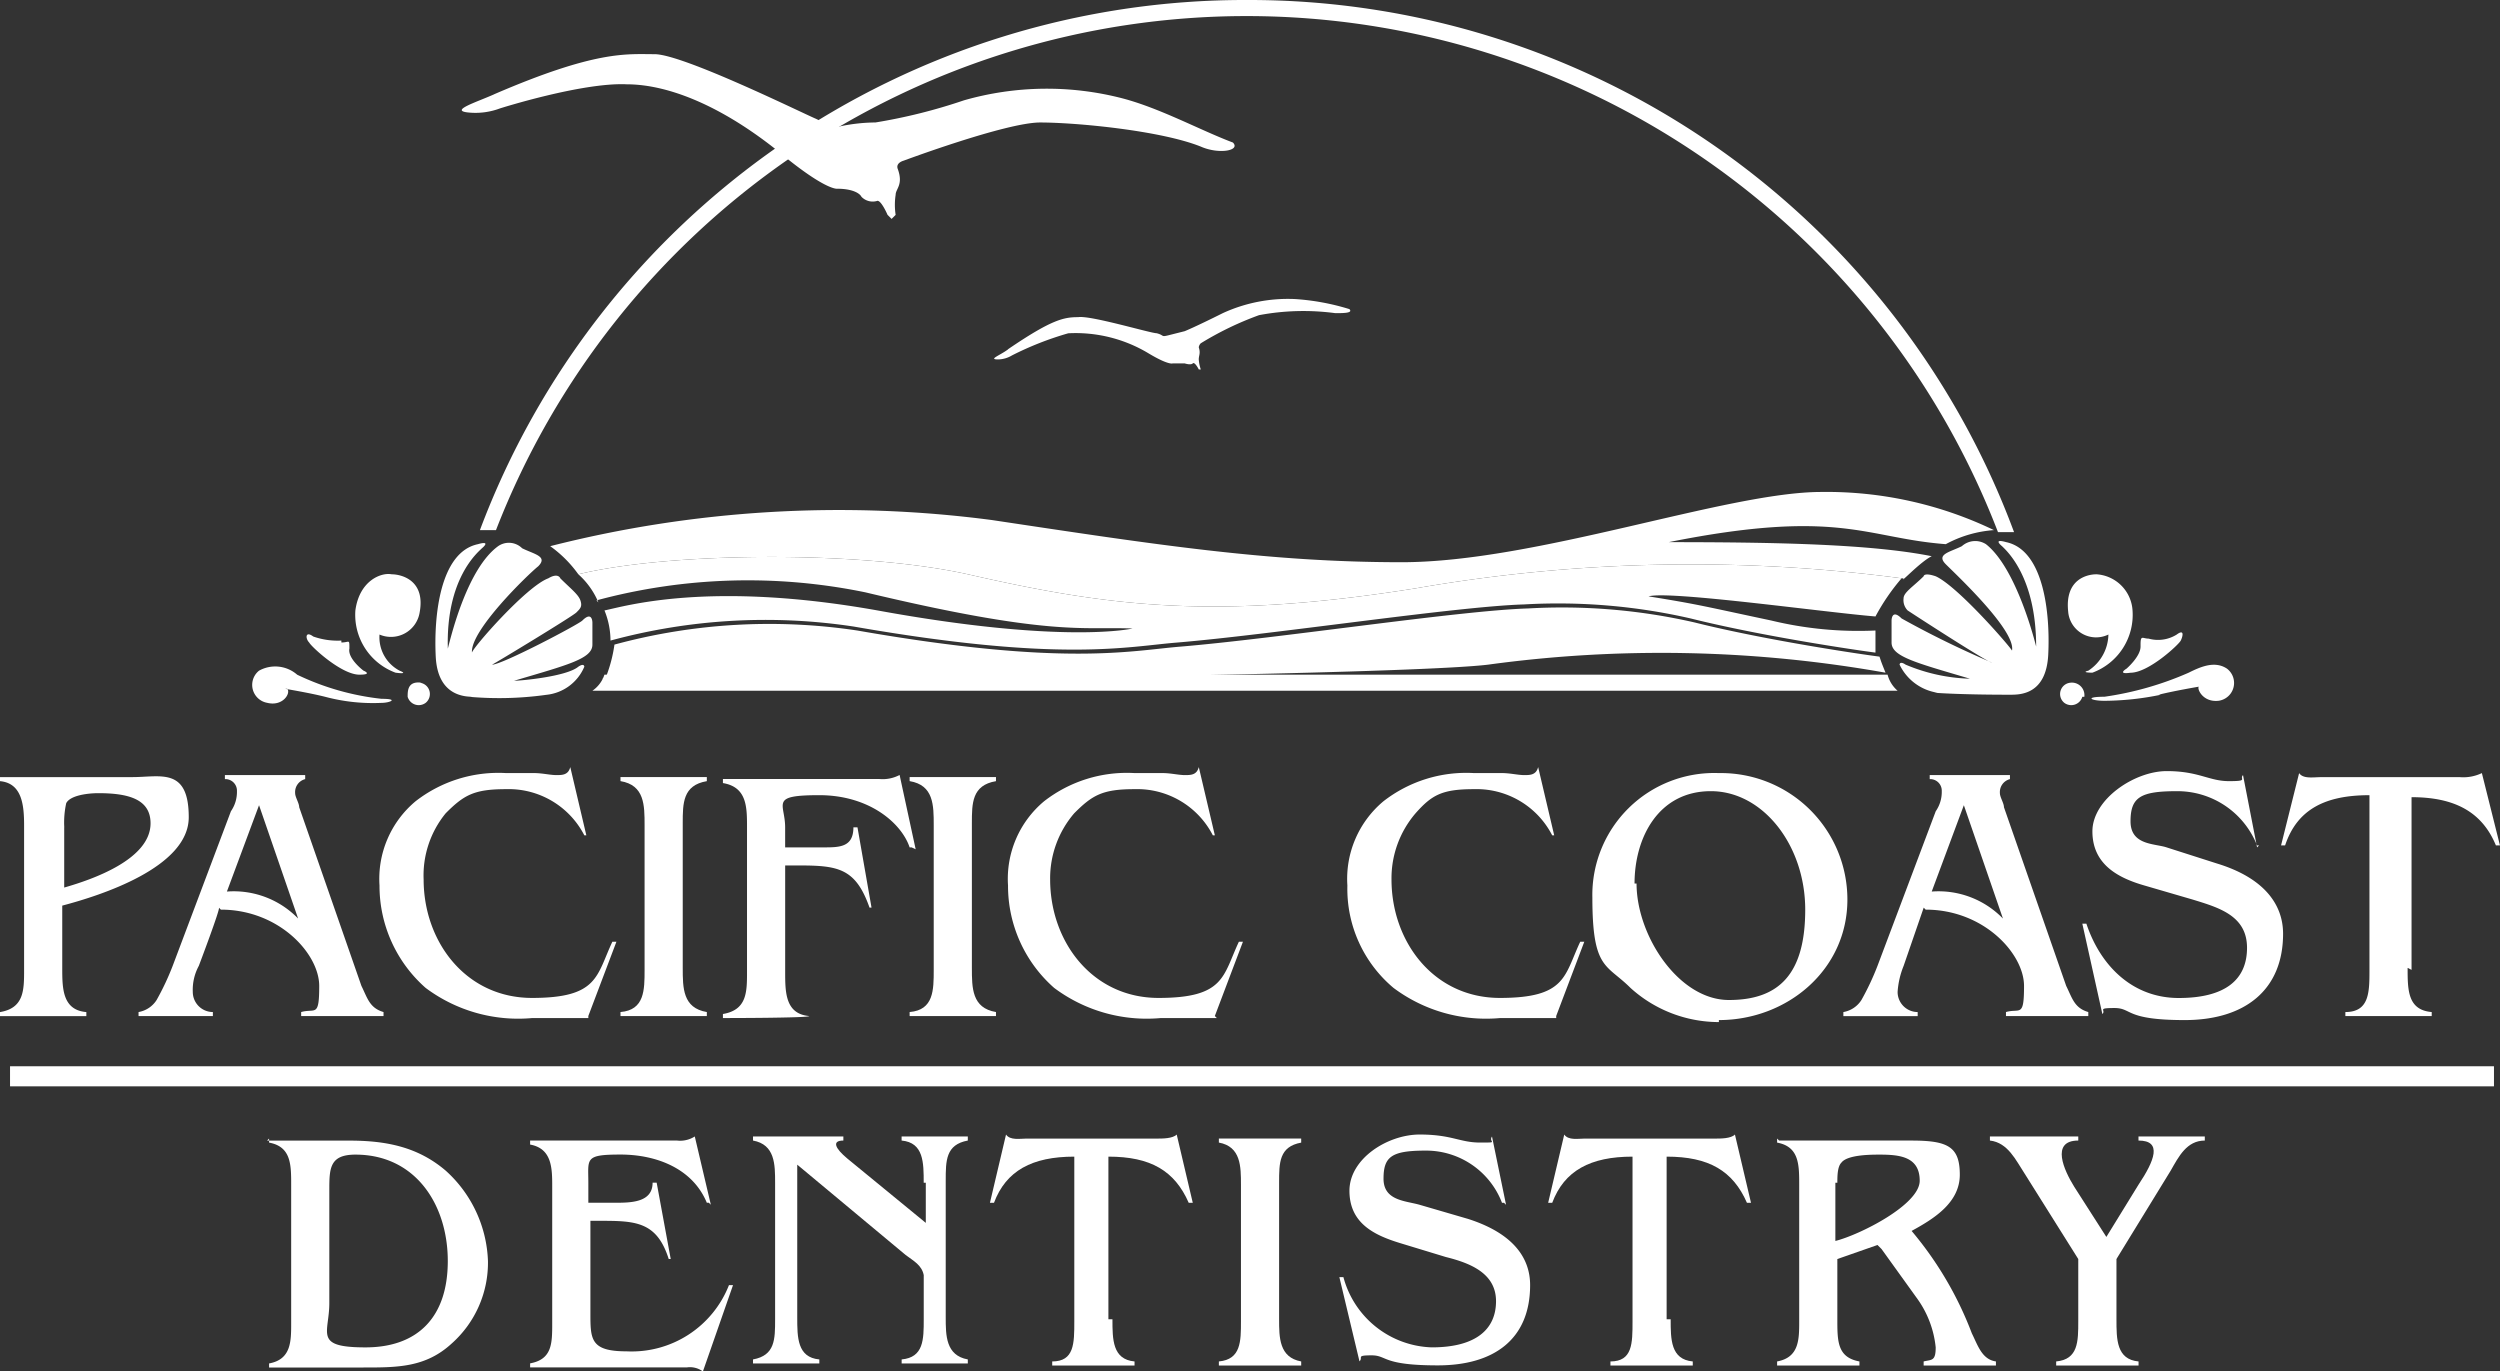 <svg id="pacific_coast_dentistry_logo_white" xmlns="http://www.w3.org/2000/svg" width="185.02" height="101.501" viewBox="0 0 185.02 101.501">
  <rect x="0" y="0" width="185.02" height="101.501" fill="#333333" stroke="none"/>
  <g id="Layer_1">
    <path id="Path_366" data-name="Path 366" d="M127.563,30.89c-.3.446,1.189-1.189,2.081-1.635-4.458-.892-11.443-1.04-19.468-1.04,12.632-2.526,14.564-.3,20.508.149a8.763,8.763,0,0,1,3.567-1.04A28.559,28.559,0,0,0,121.47,24.5c-6.985,0-21.1,5.2-31.06,5.2s-18.428-1.337-30.316-3.121A86.757,86.757,0,0,0,27.4,28.512a8.9,8.9,0,0,1,2.081,2.081c6.687-1.635,20.805-1.783,28.83,0,10.4,2.378,18.279,3.418,33.14,1.04a118.208,118.208,0,0,1,35.964-.743" transform="translate(13.319 11.909)" fill="#fff" fill-rule="evenodd"/>
    <path id="Path_367" data-name="Path 367" d="M30.286,31.1A5.768,5.768,0,0,0,28.8,29.019c6.687-1.635,20.805-1.783,28.83,0,10.4,2.378,18.279,3.418,33.14,1.04a118.207,118.207,0,0,1,35.964-.743A15.6,15.6,0,0,0,124.8,32.14c-3.715-.3-15.307-1.932-16.793-1.486,3.715.594,4.161.743,9.065,1.783a27.44,27.44,0,0,0,7.728.743v1.635c-1.189-.149-8.322-1.189-13.672-2.526A43.923,43.923,0,0,0,98.8,31.249c-5.053.149-18.576,2.229-25.71,2.824-3.715.3-8.619,1.486-23.926-1.189a43.726,43.726,0,0,0-17.982,1.04,5.963,5.963,0,0,0-.446-2.229c1.486-.3,7.728-2.229,20.211,0,13.821,2.526,18.873,1.337,18.873,1.337-3.715-.149-6.093.594-19.765-2.675a43.024,43.024,0,0,0-19.914.594" transform="translate(14 13.483)" fill="#fff" fill-rule="evenodd"/>
    <path id="Path_368" data-name="Path 368" d="M60.849,32.083c2.081-.3,15.158-2.972,23.48-2.675-2.229.3-9.511,1.189-13.375,1.635-3.121.446-10.105,1.04-10.254,1.04Z" transform="translate(29.506 14.284)" fill="none"/>
    <path id="Path_369" data-name="Path 369" d="M30,35.511c5.2-.149,15.6,0,23.926,0s36.707-.446,41.611-1.04a94.622,94.622,0,0,1,29.425.594c-.3-.743-.3-.743-.446-1.189-1.189-.149-8.322-1.189-13.672-2.526a43.923,43.923,0,0,0-12.335-1.04c-5.053.149-18.576,2.229-25.71,2.824-3.715.3-8.619,1.486-23.926-1.189a43.726,43.726,0,0,0-17.982,1.04,10.489,10.489,0,0,1-.743,2.675h0Z" transform="translate(14.583 14.72)" fill="#fff" fill-rule="evenodd"/>
    <path id="Path_370" data-name="Path 370" d="M45.7,27.049a81.291,81.291,0,0,1,12.78,1.337c4.012.743,10.849,1.189,10.849,1.189a48.746,48.746,0,0,1-11-.594C55.36,28.386,48.821,26.9,45.849,26.9Z" transform="translate(22.215 13.076)" fill="#fff" fill-rule="evenodd"/>
    <path id="Path_371" data-name="Path 371" d="M67.6,33c2.972-.446,13.821-2.675,18.873-1.486-1.932,0-9.66.3-11.74.892a32.871,32.871,0,0,1-7.133.743Z" transform="translate(32.86 15.151)" fill="#fff" fill-rule="evenodd"/>
    <path id="Path_372" data-name="Path 372" d="M24.98,5.875c-1.337.594-3.269,1.189-1.932,1.337a5.165,5.165,0,0,0,2.378-.3s6.093-1.932,9.362-1.783c3.121,0,7.431,1.635,11.889,5.5,2.972,2.378,3.715,2.229,3.715,2.229,1.04,0,1.635.3,1.783.594a1.156,1.156,0,0,0,1.189.3c.3,0,.743,1.04.743,1.04l.3.3.3-.3a4.872,4.872,0,0,1,0-1.486c0-.446.594-.743.149-1.932-.149-.446.446-.594.446-.594S62.875,7.955,65.4,7.955c2.675,0,8.917.594,11.889,1.783,1.337.594,2.972.3,2.378-.3-2.378-.892-5.35-2.526-8.174-3.269a22.286,22.286,0,0,0-11.74.149,40.645,40.645,0,0,1-6.539,1.635,13.067,13.067,0,0,0-2.675.3c-1.189.3-.743-.149-1.783-.594S38.949,2.9,36.868,2.9s-4.31-.3-11.889,2.972Z" transform="translate(10.984 1.407)" fill="none"/>
    <g id="Group_1" data-name="Group 1" transform="translate(35.518)">
      <path id="Path_373" data-name="Path 373" d="M30.392,33.6a2.311,2.311,0,0,1-.892,1.189h96.6a2.345,2.345,0,0,1-.743-1.189Z" transform="translate(-21.178 16.333)" fill="#fff"/>
      <path id="Path_374" data-name="Path 374" d="M80.669,0A60.468,60.468,0,0,0,23.9,39.233h1.189a59.58,59.58,0,0,1,111.16.149h1.189A60.392,60.392,0,0,0,80.669,0Z" transform="translate(-23.9)" fill="#fff"/>
    </g>
    <path id="Path_375" data-name="Path 375" d="M50.135,18.815c-.594.446-1.486.743-.743.743a2.056,2.056,0,0,0,1.04-.3,23.467,23.467,0,0,1,4.161-1.635,10.223,10.223,0,0,1,5.944,1.486c1.486.892,1.783.743,1.783.743h.892c.149,0,.446.149.594,0s.446.446.446.446H64.4a3.023,3.023,0,0,1-.149-.743c0-.3.149-.446,0-.892a.519.519,0,0,1,.149-.3,23.446,23.446,0,0,1,4.31-2.081,17.757,17.757,0,0,1,5.647-.149c.594,0,1.337,0,1.04-.3a17.438,17.438,0,0,0-4.012-.743,11.548,11.548,0,0,0-5.35,1.04c-2.081,1.04-2.824,1.337-2.824,1.337l-1.189.3c-.594.149-.3,0-.892-.149-.446,0-4.9-1.337-5.8-1.189-1.04,0-1.932.149-5.2,2.378h0Z" transform="translate(23.872 7.34)" fill="none"/>
    <path id="Path_376" data-name="Path 376" d="M50.535,18.615c-.594.446-1.486.743-.743.743a2.056,2.056,0,0,0,1.04-.3,23.467,23.467,0,0,1,4.161-1.635,10.462,10.462,0,0,1,5.944,1.486c1.486.892,1.783.743,1.783.743h.892s.446.149.594,0,.446.446.446.446H64.8a3.023,3.023,0,0,1-.149-.743c0-.3.149-.446,0-.892a.519.519,0,0,1,.149-.3,23.447,23.447,0,0,1,4.31-2.081,17.757,17.757,0,0,1,5.647-.149c.594,0,1.337,0,1.04-.3a17.439,17.439,0,0,0-4.012-.743,11.548,11.548,0,0,0-5.35,1.04c-2.081,1.04-2.824,1.337-2.824,1.337l-1.189.3c-.594.149-.3,0-.892-.149-.446,0-4.9-1.337-5.8-1.189-1.04,0-1.932.149-5.2,2.378h0Z" transform="translate(24.067 7.243)" fill="#fff" fill-rule="evenodd"/>
    <path id="Path_377" data-name="Path 377" d="M19.491,33.065a2.788,2.788,0,0,0,1.486,2.675c.743.3-.3.149-.3.149a4.562,4.562,0,0,1-2.972-4.607c.3-2.229,1.932-2.824,2.675-2.675.743,0,2.526.446,2.081,2.824a2.15,2.15,0,0,1-2.972,1.635Z" transform="translate(8.596 13.895)" fill="#fff" fill-rule="evenodd"/>
    <path id="Path_378" data-name="Path 378" d="M15.15,34.843c.3.3-.3,1.337-1.486,1.04a1.348,1.348,0,0,1-.594-2.378,2.468,2.468,0,0,1,2.824.3,19.209,19.209,0,0,0,6.242,1.783c1.337,0,.594.3,0,.3a13.72,13.72,0,0,1-4.161-.446c-1.189-.3-2.972-.594-2.972-.594Z" transform="translate(6.101 16.13)" fill="#fff" fill-rule="evenodd"/>
    <path id="Path_379" data-name="Path 379" d="M17.842,32.05a5.416,5.416,0,0,1-2.081-.3c-.594-.446-.594.149-.3.446.149.3,2.378,2.378,3.715,2.378,1.04,0,.3-.3.3-.3s-1.189-.892-1.04-1.635c0-.743,0-.446-.594-.446Z" transform="translate(7.422 15.357)" fill="#fff" fill-rule="evenodd"/>
    <path id="Path_380" data-name="Path 380" d="M21.192,34.006a.84.84,0,0,1,.446,1.486.854.854,0,0,1-1.337-.446c0-.446,0-1.189,1.04-1.04Z" transform="translate(9.868 16.521)" fill="#fff" fill-rule="evenodd"/>
    <path id="Path_381" data-name="Path 381" d="M103.011,31.424c-.3-2.526,1.486-2.824,2.081-2.824a2.856,2.856,0,0,1,2.675,2.675,4.562,4.562,0,0,1-2.972,4.607s-.892,0-.3-.149a3.266,3.266,0,0,0,1.486-2.675,2.073,2.073,0,0,1-2.972-1.635Z" transform="translate(50.058 13.902)" fill="#fff" fill-rule="evenodd"/>
    <path id="Path_382" data-name="Path 382" d="M109.273,35.326a20.9,20.9,0,0,1-4.161.446c-1.04,0-1.486-.3,0-.3a23.775,23.775,0,0,0,6.242-1.783c.892-.446,1.932-.892,2.824-.3a1.331,1.331,0,0,1-.594,2.378c-1.189.149-1.635-.892-1.486-1.04,0,0-1.783.3-2.972.594Z" transform="translate(50.631 16.093)" fill="#fff" fill-rule="evenodd"/>
    <path id="Path_383" data-name="Path 383" d="M107.024,32.544c0,.743-1.04,1.635-1.04,1.635s-.743.446.3.3c1.338,0,3.567-2.081,3.715-2.378s.3-.892-.3-.446a2.61,2.61,0,0,1-2.081.3c-.446,0-.594-.3-.594.446Z" transform="translate(51.394 15.308)" fill="#fff" fill-rule="evenodd"/>
    <path id="Path_384" data-name="Path 384" d="M104.241,35.04a.854.854,0,0,1-1.337.446A.84.84,0,0,1,103.349,34a.928.928,0,0,1,1.04,1.04Z" transform="translate(49.868 16.527)" fill="#fff" fill-rule="evenodd"/>
    <path id="Path_385" data-name="Path 385" d="M4.756,42.435A6.662,6.662,0,0,1,4.9,40.652c.3-.594,1.635-.743,2.378-.743,2.229,0,3.864.446,3.864,2.229,0,2.675-4.31,4.161-6.39,4.756V42.435h0ZM0,38.72v.3c1.635.149,1.783,1.783,1.783,3.269v10.7c0,1.486,0,2.824-1.783,3.121v.3H6.39v-.3c-1.783-.149-1.783-1.783-1.783-3.269V48.231c2.824-.743,9.362-2.824,9.362-6.539S11.889,38.72,9.808,38.72Z" transform="translate(0 18.792)" fill="#fff"/>
    <path id="Path_386" data-name="Path 386" d="M18.789,49.3a6.642,6.642,0,0,0-5.35-2.081l2.378-6.39,2.972,8.619Zm-5.8-.743c4.31,0,7.282,3.269,7.282,5.647s-.3,1.635-1.337,1.932v.3H25.03v-.3c-1.04-.3-1.189-1.04-1.635-1.932L18.789,40.978c0-.3-.3-.743-.3-1.04a.99.99,0,0,1,.743-1.04v-.3H13.29v.3a.857.857,0,0,1,.892.892,2.511,2.511,0,0,1-.446,1.486L9.426,52.718a19.346,19.346,0,0,1-1.189,2.526,1.979,1.979,0,0,1-1.337.892v.3h5.5v-.3a1.489,1.489,0,0,1-1.486-1.486,3.718,3.718,0,0,1,.446-1.932s1.635-4.31,1.486-4.31Z" transform="translate(3.354 18.763)" fill="#fff"/>
    <path id="Path_387" data-name="Path 387" d="M34.355,56.776H30.194a11.431,11.431,0,0,1-7.876-2.229A10.055,10.055,0,0,1,18.9,46.968a7.481,7.481,0,0,1,2.675-6.242,9.973,9.973,0,0,1,6.687-2.081h2.081c.594,0,1.189.149,1.635.149s.892,0,1.04-.594l1.189,5.053h-.149a6.293,6.293,0,0,0-5.8-3.418c-2.378,0-3.121.446-4.458,1.783a7.258,7.258,0,0,0-1.635,4.9c0,4.607,3.121,8.768,8.025,8.768s4.756-1.635,5.944-4.161h.3l-2.081,5.5h0Z" transform="translate(9.187 18.569)" fill="#fff"/>
    <path id="Path_388" data-name="Path 388" d="M35.507,52.818c0,1.486,0,2.972,1.783,3.269v.3H30.9v-.3c1.783-.149,1.783-1.635,1.783-3.121v-10.7c0-1.486,0-2.972-1.783-3.269v-.3h6.39V39c-1.783.3-1.783,1.635-1.783,3.121v10.7Z" transform="translate(15.021 18.812)" fill="#fff"/>
    <path id="Path_389" data-name="Path 389" d="M49.969,43.95h-.149c-.594-1.783-2.972-3.864-6.687-3.864s-2.526.594-2.526,2.378V43.95h2.824c1.189,0,2.229,0,2.229-1.486h.3L47,48.408h-.149c-1.04-2.972-2.378-3.121-5.35-3.121h-.892v7.876c0,1.486,0,3.121,1.783,3.269h0c0,.149-6.39.149-6.39.149v-.3c1.783-.3,1.783-1.635,1.783-3.121v-10.7c0-1.486,0-2.972-1.783-3.269v-.3H47.592a2.679,2.679,0,0,0,1.486-.3l1.189,5.5h0Z" transform="translate(17.5 18.763)" fill="#fff"/>
    <path id="Path_390" data-name="Path 390" d="M49.907,52.818c0,1.486,0,2.972,1.783,3.269v.3H45.3v-.3c1.783-.149,1.783-1.635,1.783-3.121v-10.7c0-1.486,0-2.972-1.783-3.269v-.3h6.39V39c-1.783.3-1.783,1.635-1.783,3.121v10.7Z" transform="translate(22.02 18.812)" fill="#fff"/>
    <path id="Path_391" data-name="Path 391" d="M65.655,56.776H61.494a11.431,11.431,0,0,1-7.876-2.229A10.055,10.055,0,0,1,50.2,46.968a7.481,7.481,0,0,1,2.675-6.242,9.973,9.973,0,0,1,6.687-2.081h2.081c.594,0,1.189.149,1.635.149s.892,0,1.04-.594l1.189,5.053h-.149a6.293,6.293,0,0,0-5.8-3.418c-2.378,0-3.121.446-4.458,1.783a7.387,7.387,0,0,0-1.783,4.9c0,4.607,3.121,8.768,8.025,8.768s4.756-1.635,5.944-4.161h.3l-2.081,5.5h0Z" transform="translate(24.402 18.569)" fill="#fff"/>
    <path id="Path_392" data-name="Path 392" d="M82.555,56.776H78.394a11.431,11.431,0,0,1-7.876-2.229A9.566,9.566,0,0,1,67.1,46.968a7.481,7.481,0,0,1,2.675-6.242,9.973,9.973,0,0,1,6.687-2.081h2.081c.594,0,1.189.149,1.635.149s.892,0,1.04-.594l1.189,5.053h-.149a6.293,6.293,0,0,0-5.8-3.418c-2.378,0-3.121.446-4.31,1.783a7.387,7.387,0,0,0-1.783,4.9c0,4.607,3.121,8.768,8.025,8.768s4.755-1.635,5.944-4.161h.3l-2.081,5.5h0Z" transform="translate(32.617 18.569)" fill="#fff"/>
    <path id="Path_393" data-name="Path 393" d="M82.421,46.674c0-3.418,1.783-6.836,5.647-6.836s6.985,4.012,6.985,8.768-1.932,6.687-5.647,6.687-6.836-4.756-6.836-8.619Zm6.242,10.105c5.053,0,9.511-3.715,9.511-8.917A9.357,9.357,0,0,0,88.662,38.5,9.021,9.021,0,0,0,79.3,47.714c0,5.35,1.04,4.9,2.824,6.687a9.744,9.744,0,0,0,6.539,2.526h0Z" transform="translate(38.548 18.715)" fill="#fff"/>
    <path id="Path_394" data-name="Path 394" d="M103.689,49.3a6.642,6.642,0,0,0-5.35-2.081l2.378-6.39,2.972,8.619Zm-5.8-.743c4.31,0,7.282,3.269,7.282,5.647s-.3,1.635-1.337,1.932v.3h6.093v-.3c-1.04-.3-1.189-1.04-1.635-1.932l-4.607-13.226c0-.3-.3-.743-.3-1.04a.99.99,0,0,1,.743-1.04v-.3H98.19v.3a.857.857,0,0,1,.892.892,2.511,2.511,0,0,1-.446,1.486l-4.31,11.443a19.343,19.343,0,0,1-1.189,2.526,1.979,1.979,0,0,1-1.337.892v.3h5.5v-.3a1.489,1.489,0,0,1-1.486-1.486,6.174,6.174,0,0,1,.446-1.932l1.486-4.31h0Z" transform="translate(44.624 18.763)" fill="#fff"/>
    <path id="Path_395" data-name="Path 395" d="M116.778,43.9h-.149a6.331,6.331,0,0,0-5.944-4.012c-2.675,0-3.418.446-3.418,2.229s1.783,1.635,2.675,1.932l3.715,1.189c3.418,1.04,4.9,2.972,4.9,5.2,0,4.161-2.824,6.39-7.282,6.39s-3.864-.892-5.2-.892-.594.149-.892.446L103.7,49.694h.3c1.04,3.121,3.418,5.5,6.836,5.5s5.053-1.337,5.053-3.715-2.081-2.972-4.012-3.567l-3.567-1.04c-2.081-.594-3.864-1.635-3.864-4.012s3.121-4.458,5.5-4.458,3.121.743,4.607.743.743-.149,1.04-.446l1.04,5.35h0Z" transform="translate(50.409 18.666)" fill="#fff"/>
    <path id="Path_396" data-name="Path 396" d="M122.962,52.915c0,1.635,0,3.121,1.783,3.269v.3h-6.39v-.3c1.783,0,1.783-1.486,1.783-3.121V40.135c-3.269,0-5.35,1.04-6.242,3.715h-.3l1.337-5.35c.3.446,1.04.3,1.635.3h10.254a3.2,3.2,0,0,0,1.635-.3l1.338,5.35h-.3c-1.04-2.526-3.121-3.567-6.242-3.567v12.78h0Z" transform="translate(55.221 18.715)" fill="#fff"/>
    <path id="Path_397" data-name="Path 397" d="M17.907,60.564c0-1.635,0-2.675,1.932-2.675,4.458,0,6.836,3.715,6.836,7.876s-2.229,6.39-6.093,6.39-2.675-1.04-2.675-3.269ZM13.449,56.7V57c1.635.3,1.635,1.635,1.635,3.121V70.372c0,1.338,0,2.675-1.635,2.972v.3h6.985c2.526,0,4.607,0,6.539-1.783a8,8,0,0,0,2.675-6.093,9.436,9.436,0,0,0-3.121-6.687c-2.081-1.783-4.458-2.229-7.133-2.229H13.3Z" transform="translate(6.465 27.562)" fill="#fff"/>
    <path id="Path_398" data-name="Path 398" d="M39.626,61.5h-.149c-1.04-2.526-3.715-3.567-6.39-3.567s-2.378.3-2.378,2.081V61.5h1.932c1.189,0,2.824,0,2.824-1.486h.3l1.04,5.647h-.149c-.892-2.824-2.526-2.824-5.2-2.824h-.594v6.836c0,1.932,0,2.824,2.675,2.824a7.736,7.736,0,0,0,7.579-4.9h.3l-2.229,6.39a1.6,1.6,0,0,0-1.189-.3H26.4v-.3c1.635-.3,1.635-1.486,1.635-2.972V60.315c0-1.338,0-2.824-1.635-3.121v-.3H37.249a2,2,0,0,0,1.337-.3l1.189,5.053h0Z" transform="translate(12.833 27.513)" fill="#fff"/>
    <path id="Path_399" data-name="Path 399" d="M50.132,60.018c0-1.486,0-2.972-1.635-3.121v-.3h4.9v.3c-1.635.3-1.635,1.486-1.635,2.972V69.975c0,1.338,0,2.824,1.635,3.121v.3H48.5v-.3c1.635-.149,1.635-1.486,1.635-2.972V66.854c-.149-.743-.743-1.04-1.337-1.486l-8.025-6.687V69.975c0,1.486,0,2.972,1.635,3.121v.3H37.5v-.3c1.635-.3,1.635-1.486,1.635-2.972V60.018c0-1.337,0-2.824-1.635-3.121v-.3h6.687v.3c-.892,0-.594.594.3,1.337l5.8,4.756V60.018h-.149Z" transform="translate(18.229 27.513)" fill="#fff"/>
    <path id="Path_400" data-name="Path 400" d="M58.365,70.172c0,1.486,0,2.972,1.635,3.121v.3H53.907v-.3c1.635,0,1.635-1.337,1.635-2.972V58.135c-3.121,0-5.053,1.04-5.944,3.418h-.3L50.489,56.5c.3.446,1.04.3,1.486.3h9.66c.446,0,1.189,0,1.486-.3l1.189,5.053h-.3c-1.04-2.378-2.824-3.418-5.944-3.418V70.172Z" transform="translate(23.965 27.465)" fill="#fff"/>
    <path id="Path_401" data-name="Path 401" d="M65.158,70.075c0,1.338,0,2.824,1.635,3.121v.3H60.7v-.3c1.635-.149,1.635-1.486,1.635-2.972V60.118c0-1.337,0-2.824-1.635-3.121v-.3h6.093V57c-1.635.3-1.635,1.486-1.635,2.972V70.075h0Z" transform="translate(29.506 27.562)" fill="#fff"/>
    <path id="Path_402" data-name="Path 402" d="M78.886,61.553h-.149a6.014,6.014,0,0,0-5.647-3.864c-2.526,0-3.121.446-3.121,2.081S71.6,61.4,72.644,61.7l3.567,1.04c3.269,1.04,4.607,2.824,4.607,4.9,0,4.012-2.675,5.944-6.836,5.944s-3.715-.743-4.9-.743-.594.149-.892.446L66.7,67.051H67a7,7,0,0,0,6.539,5.2c3.269,0,4.756-1.338,4.756-3.418s-1.932-2.824-3.715-3.269l-3.418-1.04c-1.932-.594-3.715-1.486-3.715-3.864s2.824-4.161,5.2-4.161,2.972.594,4.458.594.594,0,.892-.446l1.04,5.053h0Z" transform="translate(32.423 27.465)" fill="#fff"/>
    <path id="Path_403" data-name="Path 403" d="M86.165,70.172c0,1.486,0,2.972,1.635,3.121v.3H81.707v-.3c1.635,0,1.635-1.337,1.635-2.972V58.135c-3.121,0-5.053,1.04-5.944,3.418h-.3L78.289,56.5c.3.446,1.04.3,1.486.3h9.66c.446,0,1.189,0,1.486-.3l1.189,5.053h-.3c-1.04-2.378-2.824-3.418-5.944-3.418V70.172Z" transform="translate(37.478 27.465)" fill="#fff"/>
    <path id="Path_404" data-name="Path 404" d="M92.958,59.969c0-.446,0-1.189.3-1.486.446-.594,2.229-.594,2.824-.594,1.486,0,2.972.149,2.972,1.932s-4.458,4.012-6.242,4.458v-4.31h.149ZM88.5,56.7V57c1.635.3,1.635,1.635,1.635,3.121V70.224c0,1.337,0,2.675-1.635,2.972v.3h6.093v-.3c-1.635-.3-1.635-1.486-1.635-3.121V65.617l2.972-1.04.3.3L98.9,68.589a7.44,7.44,0,0,1,1.337,3.567c0,1.04-.3.892-.892,1.04v.3h5.35v-.3c-1.04-.149-1.337-1.189-1.783-2.081a26.1,26.1,0,0,0-4.458-7.579c1.635-.892,3.567-2.081,3.567-4.161s-.892-2.526-3.567-2.526H88.649Z" transform="translate(43.02 27.562)" fill="#fff"/>
    <path id="Path_405" data-name="Path 405" d="M108.462,70.124c0,1.486,0,2.972,1.635,3.121v.3H104v-.3c1.635-.149,1.635-1.486,1.635-2.972V65.665l-4.012-6.39c-.594-.892-1.189-2.229-2.526-2.378v-.3h6.539v.3c-2.081,0-1.04,2.229-.3,3.418l2.378,3.715,2.378-3.864c1.189-1.783,1.783-3.269,0-3.269v-.3H115v.3c-1.337,0-1.932,1.189-2.526,2.229l-4.012,6.539v4.31h0Z" transform="translate(48.173 27.513)" fill="#fff"/>
    <rect id="Rectangle_50" data-name="Rectangle 50" width="183.831" height="1.486" transform="translate(0.743 78.912)" fill="#fff"/>
    <path id="Path_406" data-name="Path 406" d="M24.532,38.422c-.594,0-2.675,0-2.824-2.972s.3-7.728,3.121-8.322c1.04-.3.3.3.3.3-.3.3-2.675,2.229-2.526,7.431.3-1.189,1.486-5.944,3.715-7.579a1.391,1.391,0,0,1,1.783.149c.892.446,1.932.594,1.189,1.337-.743.594-5.053,4.756-4.9,6.39,0-.3,4.012-4.9,5.647-5.5.743-.446.892,0,.892,0,.743.743,1.337,1.189,1.486,1.635s0,.594-.3.892-5.944,3.715-6.242,3.864c.743,0,6.39-2.972,6.687-3.269.743-.743.743.149.743.149v1.635c0,1.04-1.783,1.486-5.8,2.675.446,0,3.864-.3,4.756-1.04.446-.3.446,0,.446,0a3.429,3.429,0,0,1-2.824,2.081,25.165,25.165,0,0,1-5.647.149Z" transform="translate(10.54 13.146)" fill="#fff" fill-rule="evenodd"/>
    <path id="Path_407" data-name="Path 407" d="M97.618,38.173a3.727,3.727,0,0,1-2.824-2.081s0-.3.446,0A13.134,13.134,0,0,0,100,37.133c-4.012-1.189-5.8-1.635-5.8-2.675V32.823s0-.892.743-.149a69.969,69.969,0,0,0,6.687,3.269c-.3,0-5.8-3.567-6.242-3.864a1.092,1.092,0,0,1-.3-.892c0-.446.743-.892,1.486-1.635,0,0,0-.3.892,0,1.635.743,5.5,5.2,5.647,5.5.3-1.486-4.161-5.647-4.9-6.39s.3-.892,1.189-1.337a1.478,1.478,0,0,1,1.783-.149c2.081,1.635,3.418,6.39,3.715,7.579,0-5.2-2.229-7.133-2.526-7.431,0,0-.743-.594.3-.3,2.824.594,3.269,5.35,3.121,8.322s-2.081,2.972-2.824,2.972c-.594,0-3.567,0-5.647-.149Z" transform="translate(45.791 13.097)" fill="#fff" fill-rule="evenodd"/>
    <path id="Path_408" data-name="Path 408" d="M25.38,5.675c-1.337.594-3.269,1.189-1.932,1.337a5.165,5.165,0,0,0,2.378-.3s6.093-1.932,9.362-1.783c3.121,0,7.282,1.635,11.889,5.5,2.972,2.378,3.715,2.229,3.715,2.229,1.04,0,1.635.3,1.783.594a1.156,1.156,0,0,0,1.189.3c.3,0,.743,1.04.743,1.04l.3.3.3-.3a4.871,4.871,0,0,1,0-1.486c0-.446.594-.743.149-1.932-.149-.446.446-.594.446-.594S63.275,7.755,65.8,7.755c2.675,0,8.917.594,11.889,1.783,1.337.594,2.972.3,2.378-.3-2.378-.892-5.35-2.526-8.174-3.269a22.287,22.287,0,0,0-11.74.149,40.644,40.644,0,0,1-6.539,1.635,13.067,13.067,0,0,0-2.675.3c-1.189.3-.743-.149-1.783-.594S39.349,2.7,37.268,2.7s-4.31-.3-11.889,2.972Z" transform="translate(11.178 1.31)" fill="#fff" fill-rule="evenodd"/>
  </g>
</svg>
